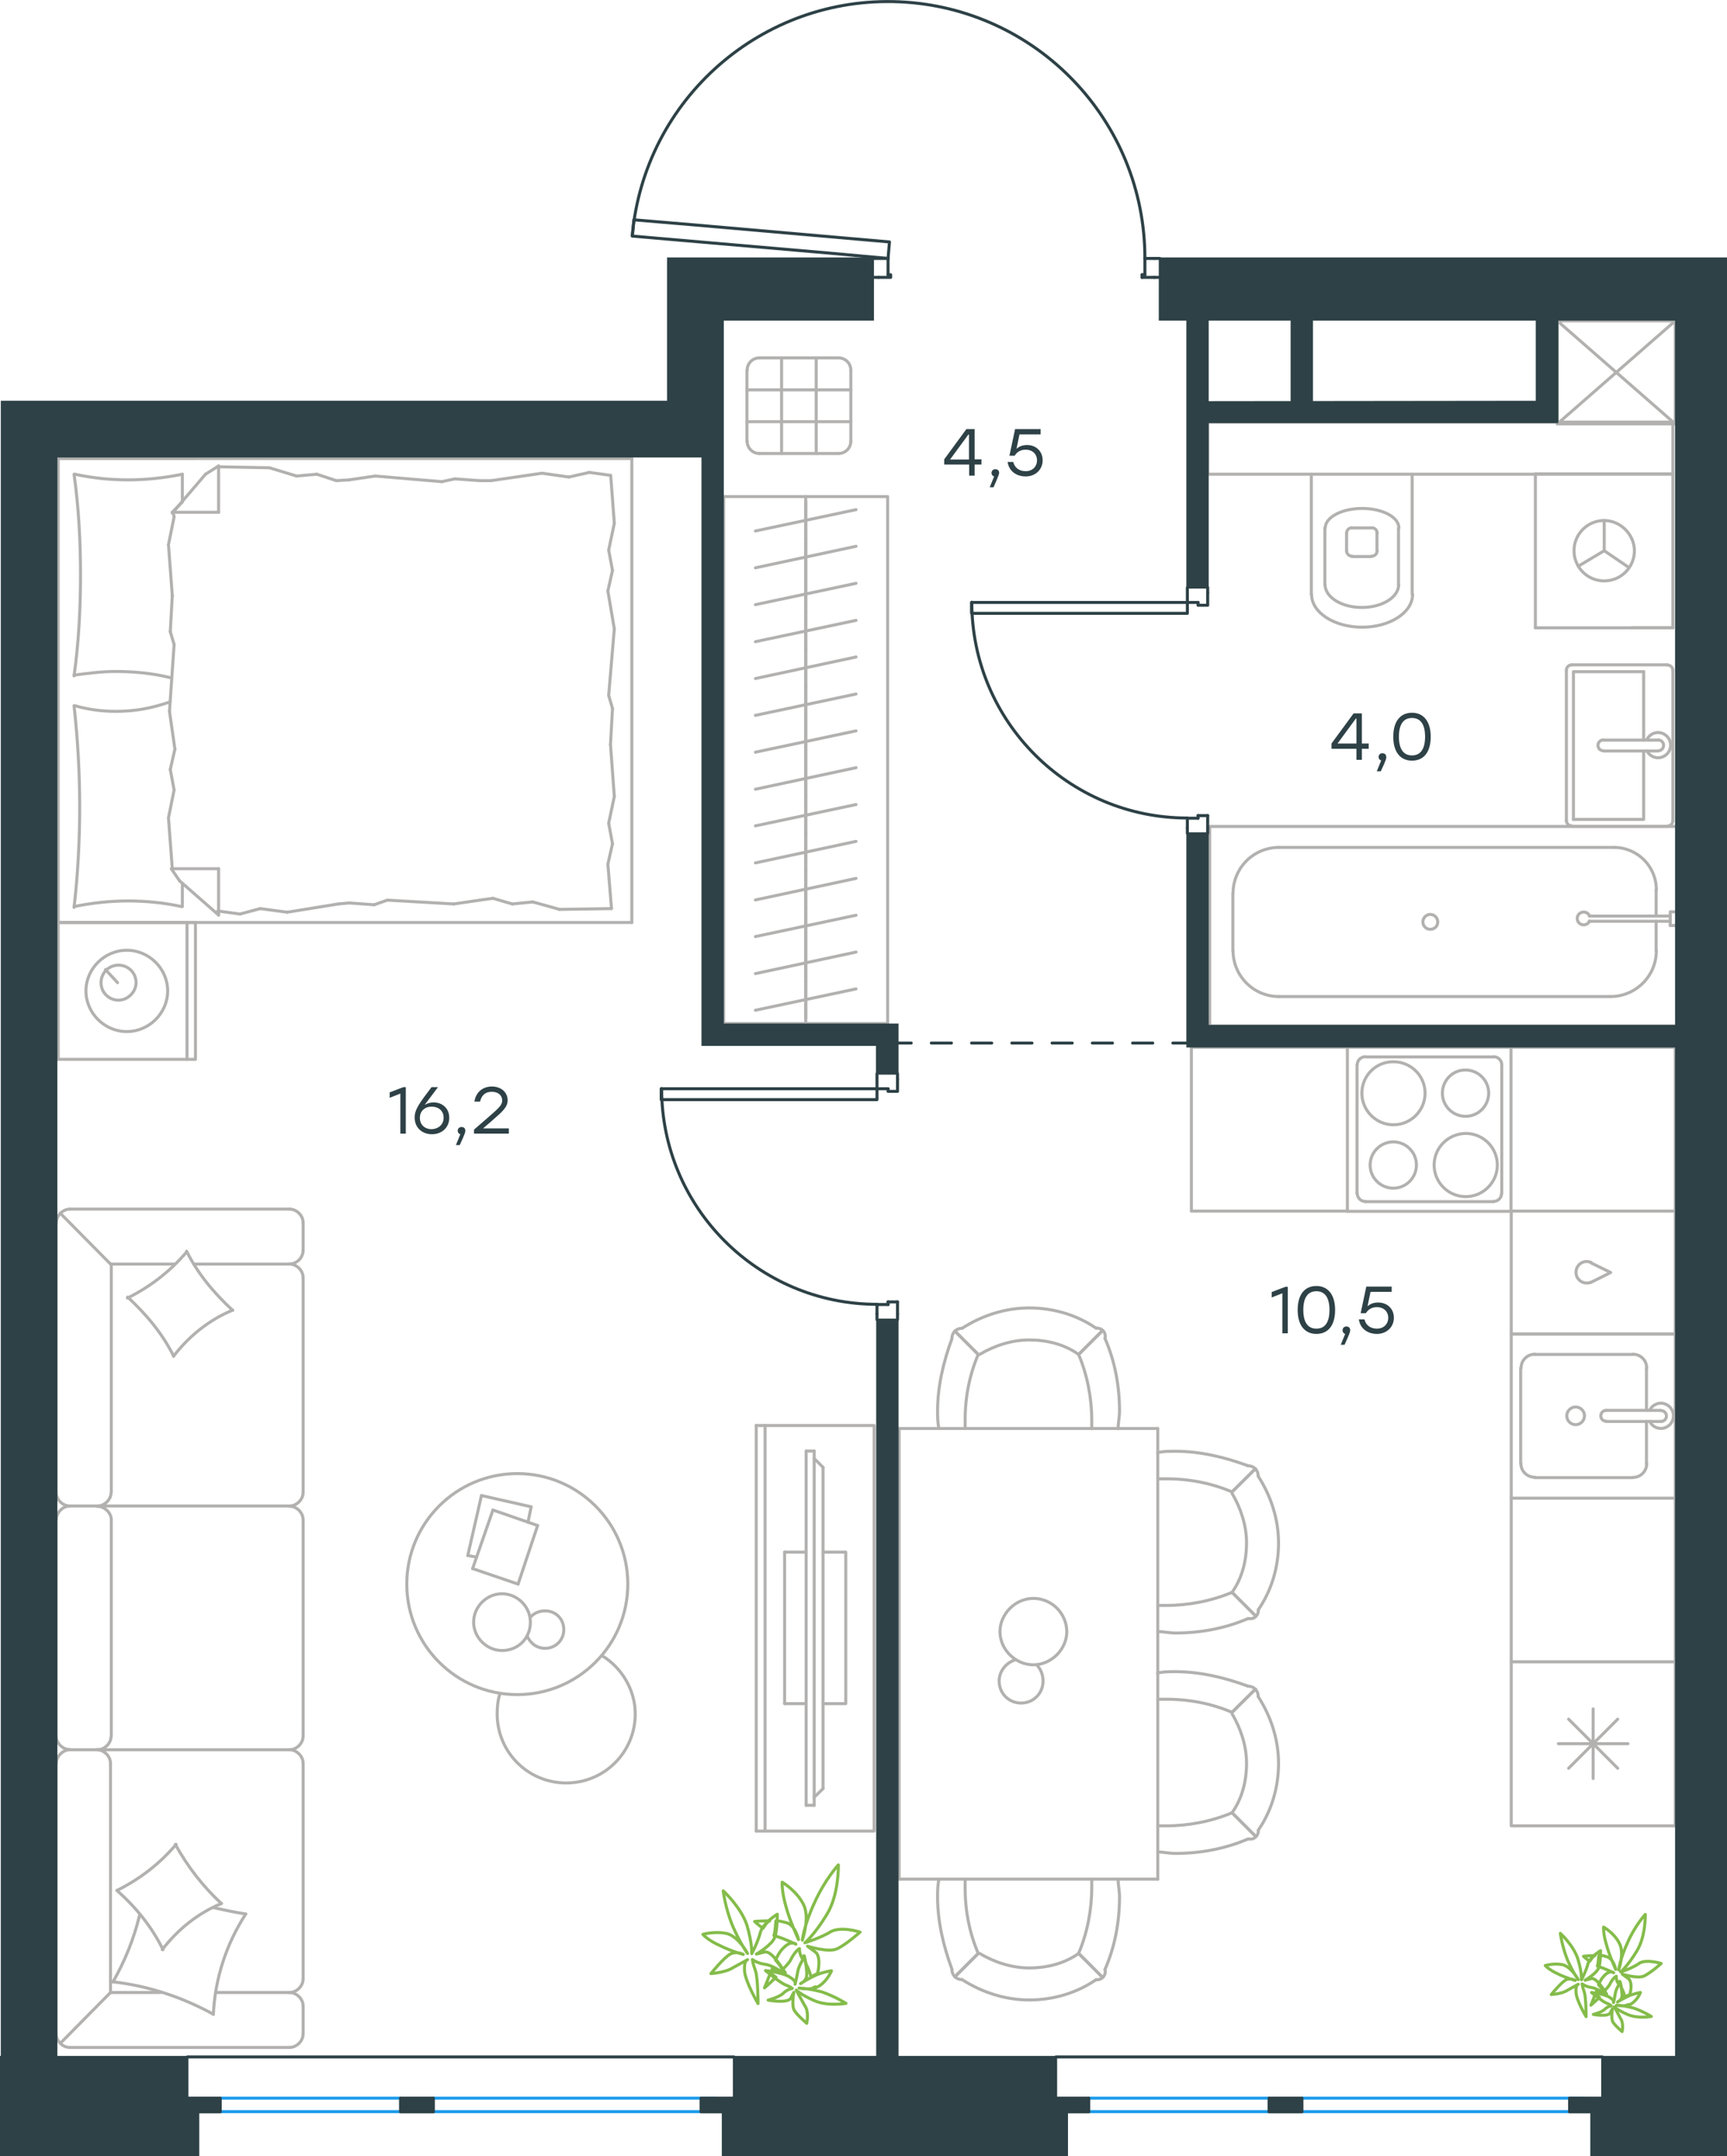<?xml version="1.0" encoding="utf-8"?>
<!-- Generator: Adobe Illustrator 26.5.0, SVG Export Plug-In . SVG Version: 6.00 Build 0)  -->
<svg version="1.1" id="Слой_1" xmlns="http://www.w3.org/2000/svg" xmlns:xlink="http://www.w3.org/1999/xlink" x="0px" y="0px"
	 viewBox="0 0 858 1071.2" style="enable-background:new 0 0 858 1071.2;" xml:space="preserve">
<style type="text/css">
	.st0{fill:none;stroke:#B2B1B0;stroke-width:1.5;stroke-linecap:round;stroke-linejoin:round;stroke-miterlimit:22.926;}
	.st1{fill:none;stroke:#2D4146;stroke-width:1.5;stroke-linecap:round;stroke-linejoin:round;stroke-miterlimit:22.926;}
	.st2{fill:none;stroke:#1D9CEB;stroke-width:1.5;stroke-linecap:round;stroke-linejoin:round;stroke-miterlimit:22.926;}
	.st3{fill:#2D4146;stroke:#2D4146;stroke-miterlimit:10;}
	.st4{enable-background:new    ;}
	.st5{fill:#2D4146;}
	
		.st6{fill:none;stroke:#2D4146;stroke-width:1.5;stroke-linecap:round;stroke-linejoin:round;stroke-miterlimit:22.926;stroke-dasharray:10;}
	.st7{fill:none;stroke:#84BC4A;stroke-width:1.5;stroke-linecap:round;stroke-linejoin:round;stroke-miterlimit:22.926;}
</style>
<g>
	<line class="st0" x1="400.3" y1="249.3" x2="400.3" y2="267.7"/>
	<line class="st0" x1="375.3" y1="263.8" x2="425.3" y2="253.2"/>
	<line class="st0" x1="400.3" y1="267.7" x2="400.3" y2="285.9"/>
	<line class="st0" x1="375.3" y1="282.1" x2="425.3" y2="271.4"/>
	<line class="st0" x1="400.3" y1="285.9" x2="400.3" y2="304.3"/>
	<line class="st0" x1="375.3" y1="300.4" x2="425.3" y2="289.8"/>
	<line class="st0" x1="400.3" y1="304.3" x2="400.3" y2="322.6"/>
	<line class="st0" x1="375.3" y1="318.8" x2="425.3" y2="308.2"/>
	<line class="st0" x1="400.3" y1="322.6" x2="400.3" y2="340.9"/>
	<line class="st0" x1="375.3" y1="337.1" x2="425.3" y2="326.4"/>
	<line class="st0" x1="400.3" y1="340.9" x2="400.3" y2="359.2"/>
	<line class="st0" x1="375.3" y1="355.4" x2="425.3" y2="344.8"/>
	<line class="st0" x1="400.3" y1="359.2" x2="400.3" y2="377.6"/>
	<line class="st0" x1="375.3" y1="373.7" x2="425.3" y2="363.1"/>
	<line class="st0" x1="400.3" y1="377.6" x2="400.3" y2="395.9"/>
	<line class="st0" x1="375.3" y1="392.1" x2="425.3" y2="381.4"/>
	<line class="st0" x1="400.3" y1="246.7" x2="400.3" y2="508.5"/>
	<line class="st0" x1="400.3" y1="395.9" x2="400.3" y2="414.2"/>
	<line class="st0" x1="375.3" y1="410.3" x2="425.3" y2="399.7"/>
	<line class="st0" x1="400.3" y1="414.2" x2="400.3" y2="432.5"/>
	<line class="st0" x1="375.3" y1="428.7" x2="425.3" y2="418"/>
	<line class="st0" x1="400.3" y1="432.5" x2="400.3" y2="450.8"/>
	<line class="st0" x1="375.3" y1="447.1" x2="425.3" y2="436.4"/>
	<line class="st0" x1="400.3" y1="450.8" x2="400.3" y2="469.2"/>
	<line class="st0" x1="375.3" y1="465.3" x2="425.3" y2="454.7"/>
	<line class="st0" x1="400.3" y1="469.2" x2="400.3" y2="487.4"/>
	<line class="st0" x1="375.3" y1="483.7" x2="425.3" y2="473"/>
	<line class="st0" x1="400.3" y1="487.4" x2="400.3" y2="505.8"/>
	<line class="st0" x1="375.3" y1="501.9" x2="425.3" y2="491.3"/>
	<rect x="359.5" y="246.7" class="st0" width="81.5" height="261.8"/>
</g>
<line class="st0" x1="822.8" y1="442.1" x2="822.8" y2="455.1"/>
<path class="st0" d="M789.7,455c-0.6-1.4-2.1-2.1-3.6-1.8c-1.5,0.3-2.5,1.6-2.5,3.1s1,2.8,2.5,3.1c1.5,0.3,3-0.4,3.6-1.8"/>
<line class="st0" x1="829.8" y1="455.1" x2="789.6" y2="455.1"/>
<line class="st0" x1="829.8" y1="457.7" x2="789.6" y2="457.7"/>
<line class="st0" x1="829.8" y1="459.8" x2="832.7" y2="459.8"/>
<polyline class="st0" points="829.8,459.8 829.8,453 832.7,453 "/>
<path class="st0" d="M714.3,458c0-2-1.7-3.7-3.7-3.7s-3.7,1.7-3.7,3.7s1.6,3.7,3.7,3.7S714.3,460.1,714.3,458"/>
<path class="st0" d="M822.9,442.1c0-11.7-9.4-21.1-21.1-21.1"/>
<path class="st0" d="M800.1,495.1c12.6,0,22.8-10.2,22.8-22.8"/>
<path class="st0" d="M635.4,421c-12.6,0-22.8,10.2-22.8,22.8"/>
<path class="st0" d="M612.6,472.3c0,12.6,10.2,22.8,22.8,22.8"/>
<line class="st0" x1="822.8" y1="472.4" x2="822.8" y2="457.7"/>
<line class="st0" x1="801.7" y1="421" x2="635.3" y2="421"/>
<line class="st0" x1="612.5" y1="443.8" x2="612.5" y2="472.4"/>
<line class="st0" x1="635.3" y1="495.1" x2="800" y2="495.1"/>
<polyline class="st0" points="832.7,410.6 601,410.6 601,509.7 832.7,509.7 "/>
<path class="st0" d="M371.2,219.2c0,3.4,2.7,6.1,6.1,6.1"/>
<path class="st0" d="M416.6,225.3c3.4,0,6.1-2.7,6.1-6.1"/>
<path class="st0" d="M422.7,183.9c0-3.4-2.7-6.1-6.1-6.1"/>
<path class="st0" d="M377.3,177.8c-3.4,0-6.1,2.7-6.1,6.1"/>
<line class="st0" x1="405.5" y1="177.8" x2="405.5" y2="225.3"/>
<line class="st0" x1="388.3" y1="177.8" x2="388.3" y2="225.3"/>
<line class="st0" x1="371.1" y1="193.7" x2="422.7" y2="193.7"/>
<line class="st0" x1="371.1" y1="209.5" x2="422.7" y2="209.5"/>
<line class="st0" x1="422.7" y1="184" x2="422.7" y2="219.3"/>
<line class="st0" x1="416.5" y1="225.3" x2="377.3" y2="225.3"/>
<line class="st0" x1="371.1" y1="219.3" x2="371.1" y2="184"/>
<line class="st0" x1="377.3" y1="177.8" x2="416.5" y2="177.8"/>
<g>
	<path class="st0" d="M669,273.6c0,1.5,1.2,2.7,2.7,2.7"/>
	<path class="st0" d="M681.5,276.3c1.5,0,2.7-1.2,2.7-2.7"/>
	<path class="st0" d="M671.7,262.2c-1.5,0-2.7,1.2-2.7,2.7"/>
	<path class="st0" d="M684.2,264.9c0-1.5-1.2-2.7-2.7-2.7"/>
	<line class="st0" x1="669" y1="265" x2="669" y2="273.7"/>
	<line class="st0" x1="671.6" y1="276.5" x2="681.4" y2="276.5"/>
	<line class="st0" x1="684.1" y1="273.7" x2="684.1" y2="265"/>
	<line class="st0" x1="681.4" y1="262.3" x2="671.6" y2="262.3"/>
	<path class="st0" d="M695,262.3c0-5.4-8.2-9.7-18.3-9.7s-18.3,4.4-18.3,9.7"/>
	<line class="st0" x1="658.2" y1="290.5" x2="658.2" y2="262.3"/>
	<path class="st0" d="M658.3,290.4c0,6.3,8.2,11.4,18.3,11.4s18.3-5.1,18.3-11.4"/>
	<line class="st0" x1="694.8" y1="290.5" x2="694.8" y2="262.3"/>
	<path class="st0" d="M651.6,295.3c0,9,11.2,16.3,25.1,16.3c13.9,0,25.1-7.3,25.1-16.3"/>
	<line class="st0" x1="651.5" y1="295.3" x2="651.5" y2="235.6"/>
	<line class="st0" x1="701.6" y1="295.3" x2="701.6" y2="235.6"/>
	<rect x="600" y="209.7" class="st0" width="231.1" height="25.9"/>
</g>
<g>
	<line class="st0" x1="816.6" y1="367.7" x2="816.6" y2="333.7"/>
	<polyline class="st0" points="816.6,373.1 816.6,407.1 781.7,407.1 	"/>
	<polyline class="st0" points="781.7,407.1 781.7,333.7 816.6,333.7 	"/>
	<path class="st0" d="M780.9,330.3c-1.5,0-2.7,1.2-2.7,2.7"/>
	<path class="st0" d="M778.2,407.6c0,1.5,1.2,2.7,2.7,2.7"/>
	<path class="st0" d="M831.1,333.1c0-1.5-1.2-2.7-2.7-2.7"/>
	<path class="st0" d="M828.4,410.4c1.5,0,2.7-1.2,2.7-2.7"/>
	<path class="st0" d="M796.6,367.6c-1.5,0-2.7,1.2-2.7,2.7s1.2,2.7,2.7,2.7"/>
	<line class="st0" x1="823.8" y1="367.7" x2="796.6" y2="367.7"/>
	<path class="st0" d="M823.8,373c1.5,0,2.7-1.2,2.7-2.7s-1.2-2.7-2.7-2.7"/>
	<line class="st0" x1="823.8" y1="373.1" x2="796.6" y2="373.1"/>
	<path class="st0" d="M818.2,373c1.3,2.6,4.2,4,7,3.3s4.8-3.2,4.8-6.1s-2-5.4-4.8-6.1s-5.7,0.7-7,3.3"/>
	<line class="st0" x1="828.4" y1="330.3" x2="780.9" y2="330.3"/>
	<line class="st0" x1="778.2" y1="333.1" x2="778.2" y2="407.7"/>
	<line class="st0" x1="780.9" y1="410.5" x2="828.4" y2="410.5"/>
	<line class="st0" x1="831.1" y1="407.7" x2="831.1" y2="333.1"/>
</g>
<g>
	<line class="st0" x1="818" y1="679.7" x2="818" y2="700.7"/>
	<path class="st0" d="M782.8,699c-2.4,0-4.4,2-4.4,4.4s2,4.4,4.4,4.4s4.4-2,4.4-4.4S785.2,699,782.8,699"/>
	<path class="st0" d="M798,700.7c-1.5,0-2.7,1.2-2.7,2.7s1.2,2.7,2.7,2.7"/>
	<line class="st0" x1="825.1" y1="700.7" x2="797.9" y2="700.7"/>
	<path class="st0" d="M825.2,706.2c1.5,0,2.7-1.2,2.7-2.7s-1.2-2.7-2.7-2.7"/>
	<line class="st0" x1="825.1" y1="706.2" x2="797.9" y2="706.2"/>
	<path class="st0" d="M819.6,706.2c1.3,2.6,4.2,4,7,3.3s4.8-3.2,4.8-6.1c0-2.9-2-5.4-4.8-6.1c-2.8-0.7-5.7,0.7-7,3.3"/>
	<path class="st0" d="M818.1,679.6c0-3.8-3.1-6.8-6.8-6.8"/>
	<path class="st0" d="M811.3,734c3.8,0,6.8-3.1,6.8-6.8"/>
	<path class="st0" d="M762.5,672.8c-3.8,0-6.8,3.1-6.8,6.8"/>
	<path class="st0" d="M755.6,727.1c0,3.8,3.1,6.8,6.8,6.8"/>
	<line class="st0" x1="811.2" y1="672.9" x2="762.4" y2="672.9"/>
	<line class="st0" x1="755.5" y1="679.7" x2="755.5" y2="727.2"/>
	<line class="st0" x1="762.4" y1="734.1" x2="811.2" y2="734.1"/>
	<line class="st0" x1="818" y1="727.2" x2="818" y2="706.2"/>
	<rect x="750.8" y="662.8" class="st0" width="81.5" height="81.5"/>
	<line class="st0" x1="803.7" y1="854.1" x2="779.3" y2="878.5"/>
	<line class="st0" x1="803.7" y1="878.5" x2="779.3" y2="854.1"/>
	<line class="st0" x1="791.5" y1="849" x2="791.5" y2="883.6"/>
	<line class="st0" x1="808.8" y1="866.3" x2="774.2" y2="866.3"/>
	<rect x="750.8" y="825.6" class="st0" width="81.5" height="81.5"/>
	<path class="st0" d="M790.5,627.2c-2.3-1-4.9-0.4-6.4,1.6c-1.5,1.9-1.5,4.7,0,6.6c1.5,1.9,4.2,2.6,6.4,1.6"/>
	<polyline class="st0" points="790.4,627.4 800.2,632.2 790.4,637.1 	"/>
	<rect x="750.8" y="601.7" class="st0" width="81.5" height="61"/>
	<path class="st0" d="M712.5,578.8c0,8.6,7,15.7,15.7,15.7c8.6,0,15.7-7,15.7-15.7c0-8.6-7-15.7-15.7-15.7
		C719.5,563.2,712.5,570.2,712.5,578.8"/>
	<path class="st0" d="M680.7,578.8c0,6.4,5.2,11.5,11.5,11.5c6.4,0,11.5-5.2,11.5-11.5c0-6.4-5.2-11.5-11.5-11.5
		S680.7,572.5,680.7,578.8"/>
	<path class="st0" d="M676.6,543.1c0,8.6,7,15.7,15.7,15.7c8.6,0,15.7-7,15.7-15.7c0-8.6-7-15.6-15.7-15.6
		C683.6,527.4,676.6,534.4,676.6,543.1"/>
	<path class="st0" d="M716.6,543.1c0,6.4,5.2,11.5,11.5,11.5c6.4,0,11.5-5.2,11.5-11.5c0-6.4-5.2-11.5-11.5-11.5
		C721.8,531.5,716.6,536.7,716.6,543.1"/>
	<path class="st0" d="M674.3,592.9c0,2.2,1.8,4,4,4"/>
	<path class="st0" d="M742,596.9c2.2,0,4-1.8,4-4"/>
	<path class="st0" d="M678.3,525c-2.2,0-4,1.8-4,4"/>
	<path class="st0" d="M746.1,529c0-2.2-1.8-4-4-4"/>
	<line class="st0" x1="678.3" y1="597" x2="742" y2="597"/>
	<line class="st0" x1="674.2" y1="529.1" x2="674.2" y2="592.9"/>
	<line class="st0" x1="742" y1="525.1" x2="678.3" y2="525.1"/>
	<line class="st0" x1="746.1" y1="592.9" x2="746.1" y2="529.1"/>
	<rect x="669.4" y="520.3" class="st0" width="81.3" height="81.5"/>
	<polyline class="st0" points="591.9,518.2 591.9,601.7 669.4,601.7 	"/>
	<line class="st0" x1="750.8" y1="744.2" x2="750.8" y2="825.6"/>
	<line class="st0" x1="591.9" y1="520.3" x2="669.4" y2="520.3"/>
	<polyline class="st0" points="750.8,520.3 832.3,520.3 832.3,601.7 	"/>
	<line class="st0" x1="832.3" y1="743.5" x2="832.3" y2="825.6"/>
</g>
<g>
	<line class="st0" x1="773.7" y1="159.4" x2="773.7" y2="210.6"/>
	<g>
		<polyline class="st0" points="832.3,210.6 773.7,159.4 832.3,159.4 832.3,210.6 773.7,210.6 832.3,159.4 		"/>
	</g>
</g>
<g>
	<line class="st0" x1="831.1" y1="235.4" x2="762.8" y2="235.4"/>
	<g>
		<line class="st0" x1="762.8" y1="311.9" x2="762.8" y2="235.4"/>
		<line class="st0" x1="810.6" y1="311.9" x2="831.1" y2="311.9"/>
		<line class="st0" x1="762.8" y1="311.9" x2="831.1" y2="311.9"/>
		<line class="st0" x1="797" y1="273.6" x2="809.2" y2="281.9"/>
		<line class="st0" x1="797" y1="273.6" x2="797" y2="258.6"/>
		<line class="st0" x1="797" y1="273.6" x2="784.1" y2="281.3"/>
		<path class="st0" d="M797,258.6c-8.3,0-15,6.7-15,15s6.7,15,15,15s15-6.7,15-15C812,265.7,805.2,258.6,797,258.6z"/>
		<line class="st0" x1="831.1" y1="311.9" x2="831.1" y2="235.3"/>
	</g>
</g>
<g>
	<line class="st0" x1="446.7" y1="933.6" x2="446.7" y2="709.7"/>
	<line class="st0" x1="446.7" y1="709.7" x2="575.2" y2="709.7"/>
	<line class="st0" x1="575.2" y1="709.7" x2="575.2" y2="933.6"/>
	<line class="st0" x1="575.2" y1="933.6" x2="446.7" y2="933.6"/>
	<path class="st0" d="M513.4,794.1c-8.9,0-16.6,7.7-16.6,16.5c0,8.9,7.7,16.5,16.6,16.5c8.9,0,16.6-7.7,16.6-16.5
		C529.9,801.3,522.3,794.1,513.4,794.1z"/>
	<path class="st0" d="M515,827.1c2,2,3.2,4.8,3.2,8.1c0,6.1-4.8,10.9-10.9,10.9s-10.9-4.8-10.9-10.9c0-4.8,3.2-8.9,7.7-10.5"/>
	<path class="st0" d="M612.1,791.1c5.1-7.2,7.2-15.9,7.2-24.6c0-8.7-2.9-17.3-7.2-24.6"/>
	<path class="st0" d="M575.2,810.6c2.9,0,5.8,0.7,8.7,0.7c12.3,0,24.6-2.2,36.2-7.2"/>
	<path class="st0" d="M620,728.2c-11.6-4.3-23.9-7.2-36.2-7.2c-2.9,0-5.8,0-8.7,0.7"/>
	<path class="st0" d="M575.2,797.6c1.4,0,2.9,0,4.3,0c10.9,0,22.4-2.2,32.6-6.5"/>
	<path class="st0" d="M612.1,741.2c-10.1-4.3-21-6.5-32.6-6.5c-1.4,0-2.9,0-4.3,0"/>
	<path class="st0" d="M625.1,799.8c6.5-9.4,10.1-21,10.1-33.2c0-11.6-3.6-23.1-10.1-33.2"/>
	<line class="st0" x1="612.1" y1="791.1" x2="623.7" y2="802.7"/>
	<line class="st0" x1="612.1" y1="741.2" x2="623.7" y2="729.7"/>
	<line class="st0" x1="612.1" y1="791.1" x2="623.7" y2="802.7"/>
	<line class="st0" x1="612.1" y1="741.2" x2="623.7" y2="729.7"/>
	<path class="st0" d="M625.1,733.3c0-2.9-2.2-5.1-5.1-5.1"/>
	<path class="st0" d="M620.1,804.1c2.9,0.6,5.1-1.4,5.1-4.3"/>
	<path class="st0" d="M612.1,900.6c5.1-7.2,7.2-15.9,7.2-24.6c0-8.7-2.9-17.3-7.2-24.6"/>
	<path class="st0" d="M575.2,920.1c2.9,0,5.8,0.7,8.7,0.7c12.3,0,24.6-2.2,36.2-7.2"/>
	<path class="st0" d="M620,837.7c-11.6-4.3-23.9-7.2-36.2-7.2c-2.9,0-5.8,0-8.7,0.7"/>
	<path class="st0" d="M575.2,907.1c1.4,0,2.9,0,4.3,0c10.9,0,22.4-2.2,32.6-6.5"/>
	<path class="st0" d="M612.1,850.7c-10.1-4.3-21-6.5-32.6-6.5c-1.4,0-2.9,0-4.3,0"/>
	<path class="st0" d="M625.1,909.3c6.5-9.4,10.1-21,10.1-33.2c0-11.6-3.6-23.1-10.1-33.2"/>
	<line class="st0" x1="612.1" y1="900.6" x2="623.7" y2="912.2"/>
	<line class="st0" x1="612.1" y1="850.7" x2="623.7" y2="839.2"/>
	<line class="st0" x1="612.1" y1="900.6" x2="623.7" y2="912.2"/>
	<line class="st0" x1="612.1" y1="850.7" x2="623.7" y2="839.2"/>
	<path class="st0" d="M625.1,842.8c0-2.9-2.2-5.1-5.1-5.1"/>
	<path class="st0" d="M620.1,913.6c2.9,0.6,5.1-1.4,5.1-4.3"/>
	<path class="st0" d="M535.9,672.9c-7.2-5.1-15.9-7.2-24.6-7.2c-8.7,0-17.4,2.9-24.6,7.2"/>
	<path class="st0" d="M555.5,709.8c0-2.9,0.7-5.8,0.7-8.7c0-12.3-2.2-24.6-7.2-36.1"/>
	<path class="st0" d="M473,664.9c-4.3,11.6-7.2,23.9-7.2,36.1c0,2.9,0,5.8,0.7,8.7"/>
	<path class="st0" d="M542.4,709.8c0-1.4,0-2.9,0-4.3c0-10.8-2.2-22.4-6.5-32.5"/>
	<path class="st0" d="M486,672.9c-4.3,10.1-6.5,21-6.5,32.5c0,1.4,0,2.9,0,4.3"/>
	<path class="st0" d="M544.6,659.9c-9.4-6.5-21-10.1-33.3-10.1c-11.6,0-23.2,3.6-33.3,10.1"/>
	<line class="st0" x1="535.9" y1="672.9" x2="547.5" y2="661.3"/>
	<line class="st0" x1="486" y1="672.9" x2="474.4" y2="661.3"/>
	<line class="st0" x1="535.9" y1="672.9" x2="547.5" y2="661.3"/>
	<line class="st0" x1="486" y1="672.9" x2="474.4" y2="661.3"/>
	<path class="st0" d="M478,659.9c-2.9,0-5.1,2.2-5.1,5.1"/>
	<path class="st0" d="M549,664.9c0.6-2.9-1.4-5.1-4.3-5.1"/>
	<path class="st0" d="M535.9,970.5c-7.2,5.1-15.9,7.2-24.6,7.2c-8.7,0-17.4-2.9-24.6-7.2"/>
	<path class="st0" d="M555.5,933.6c0,2.9,0.7,5.8,0.7,8.7c0,12.3-2.2,24.6-7.2,36.1"/>
	<path class="st0" d="M473,978.5c-4.3-11.6-7.2-23.9-7.2-36.1c0-2.9,0-5.8,0.7-8.7"/>
	<path class="st0" d="M542.4,933.6c0,1.4,0,2.9,0,4.3c0,10.8-2.2,22.4-6.5,32.5"/>
	<path class="st0" d="M486,970.5c-4.3-10.1-6.5-21-6.5-32.5c0-1.4,0-2.9,0-4.3"/>
	<path class="st0" d="M544.6,983.5c-9.4,6.5-21,10.1-33.3,10.1c-11.6,0-23.2-3.6-33.3-10.1"/>
	<line class="st0" x1="535.9" y1="970.5" x2="547.5" y2="982.1"/>
	<line class="st0" x1="486" y1="970.5" x2="474.4" y2="982.1"/>
	<line class="st0" x1="535.9" y1="970.5" x2="547.5" y2="982.1"/>
	<line class="st0" x1="486" y1="970.5" x2="474.4" y2="982.1"/>
	<path class="st0" d="M478,983.5c-2.9,0-5.1-2.2-5.1-5.1"/>
	<path class="st0" d="M549,978.5c0.6,2.9-1.4,5.1-4.3,5.1"/>
</g>
<g>
	<line class="st0" x1="239.2" y1="743" x2="263.9" y2="748.6"/>
	<line class="st0" x1="263.9" y1="748.6" x2="262.3" y2="756.3"/>
	<line class="st0" x1="236.8" y1="773.6" x2="232.4" y2="772.8"/>
	<line class="st0" x1="232.4" y1="772.8" x2="239.2" y2="743"/>
	<line class="st0" x1="244.9" y1="750.2" x2="267.1" y2="757.9"/>
	<line class="st0" x1="267.1" y1="757.9" x2="257.4" y2="787"/>
	<line class="st0" x1="257.4" y1="787" x2="234.8" y2="779.3"/>
	<line class="st0" x1="234.8" y1="779.3" x2="244.9" y2="750.2"/>
	<ellipse class="st0" cx="257" cy="787" rx="54.9" ry="54.9"/>
	<path class="st0" d="M263.5,805.9c0-7.7-6.5-14.1-14.1-14.1c-7.7,0-14.1,6.5-14.1,14.1s6.5,14.1,14.1,14.1
		C257.4,820,263.5,814,263.5,805.9z"/>
	<path class="st0" d="M263.5,803.5c1.6-2,4.4-3.2,7.3-3.2c5.3,0,9.3,4,9.3,9.3c0,5.2-4,9.3-9.3,9.3c-4,0-7.3-2.4-8.9-6.1"/>
	<path class="st0" d="M299,822.5c10.1,6.1,16.6,17.3,16.6,29c0,19-15.3,34.3-34.3,34.3S247,870.5,247,851.5c0-3.4,0.3-6.7,1.4-10.1"
		/>
</g>
<g>
	<g>
		<line class="st0" x1="380.1" y1="708.2" x2="380.1" y2="909.7"/>
		<polyline class="st0" points="375.7,909.7 434.3,909.7 434.3,708.2 375.7,708.2 		"/>
		<line class="st0" x1="375.7" y1="708.2" x2="375.7" y2="909.7"/>
	</g>
	<g>
		<polyline class="st0" points="408.9,846.4 420.2,846.4 420.2,771.1 408.9,771.1 		"/>
		<line class="st0" x1="400.5" y1="771.1" x2="389.8" y2="771.1"/>
		<line class="st0" x1="389.8" y1="771.1" x2="389.8" y2="846.4"/>
		<line class="st0" x1="389.8" y1="846.4" x2="400.5" y2="846.4"/>
		<line class="st0" x1="400.5" y1="720.9" x2="404.5" y2="720.9"/>
		<line class="st0" x1="408.9" y1="888.6" x2="404.5" y2="892.9"/>
		<line class="st0" x1="404.5" y1="724.6" x2="408.9" y2="729"/>
		<line class="st0" x1="404.5" y1="896.9" x2="404.5" y2="720.9"/>
		<line class="st0" x1="400.5" y1="720.9" x2="400.5" y2="896.9"/>
		<line class="st0" x1="400.5" y1="896.9" x2="404.5" y2="896.9"/>
		<line class="st0" x1="408.9" y1="729" x2="408.9" y2="888.6"/>
	</g>
</g>
<g>
	<line class="st0" x1="34.8" y1="1017.2" x2="143.8" y2="1017.2"/>
	<line class="st0" x1="150.6" y1="862.4" x2="150.6" y2="755.1"/>
	<line class="st0" x1="150.6" y1="741.4" x2="150.6" y2="634.8"/>
	<line class="st0" x1="27.9" y1="607.5" x2="27.9" y2="741.4"/>
	<line class="st0" x1="150.6" y1="1010.4" x2="150.6" y2="996.7"/>
	<line class="st0" x1="143.8" y1="989.9" x2="107.1" y2="989.9"/>
	<line class="st0" x1="54.9" y1="989.9" x2="54.9" y2="876.1"/>
	<line class="st0" x1="54.9" y1="628" x2="86.7" y2="628"/>
	<line class="st0" x1="150.6" y1="621.2" x2="150.6" y2="607.5"/>
	<line class="st0" x1="143.8" y1="600.7" x2="34.8" y2="600.7"/>
	<line class="st0" x1="30.2" y1="1014.9" x2="54.9" y2="989.9"/>
	<line class="st0" x1="54.9" y1="628" x2="29.9" y2="602.7"/>
	<line class="st0" x1="48.4" y1="869.3" x2="34.8" y2="869.3"/>
	<line class="st0" x1="143.8" y1="748.2" x2="48.4" y2="748.2"/>
	<line class="st0" x1="143.8" y1="869.3" x2="48.4" y2="869.3"/>
	<line class="st0" x1="48.4" y1="748.2" x2="34.8" y2="748.2"/>
	<line class="st0" x1="150.6" y1="983.1" x2="150.6" y2="876.1"/>
	<line class="st0" x1="27.9" y1="876.1" x2="27.9" y2="1010.4"/>
	<line class="st0" x1="55.3" y1="862.4" x2="55.3" y2="755.1"/>
	<line class="st0" x1="27.9" y1="755.1" x2="27.9" y2="862.4"/>
	<line class="st0" x1="55.3" y1="741.4" x2="55.3" y2="628"/>
	<line class="st0" x1="96.3" y1="628" x2="143.8" y2="628"/>
	<line class="st0" x1="79.9" y1="989.9" x2="54.9" y2="989.9"/>
	<path class="st0" d="M27.9,1010.4c0,3.6,3.2,6.8,6.8,6.8"/>
	<path class="st0" d="M34.8,600.7c-3.6,0-6.8,3.2-6.8,6.8"/>
	<path class="st0" d="M150.6,634.8c0-3.6-3.2-6.8-6.8-6.8"/>
	<path class="st0" d="M143.8,1017.2c3.6,0,6.8-3.2,6.8-6.8"/>
	<path class="st0" d="M150.6,996.7c0-3.6-3.2-6.8-6.8-6.8"/>
	<path class="st0" d="M143.8,989.9c3.6,0,6.8-3.2,6.8-6.8"/>
	<path class="st0" d="M150.6,755.1c0-3.6-3.2-6.8-6.8-6.8"/>
	<path class="st0" d="M143.8,869.3c3.6,0,6.8-3.2,6.8-6.8"/>
	<path class="st0" d="M150.6,876.1c0-3.6-3.2-6.8-6.8-6.8"/>
	<path class="st0" d="M143.8,628c3.6,0,6.8-3.2,6.8-6.8"/>
	<path class="st0" d="M150.6,607.5c0-3.6-3.2-6.8-6.8-6.8"/>
	<path class="st0" d="M54.9,876.1c0-3.6-3.2-6.8-6.8-6.8"/>
	<path class="st0" d="M34.8,869.3c-3.6,0-6.8,3.2-6.8,6.8"/>
	<path class="st0" d="M48.4,869.3c3.6,0,6.8-3.2,6.8-6.8"/>
	<path class="st0" d="M27.9,862.4c0,3.6,3.2,6.8,6.8,6.8"/>
	<path class="st0" d="M55.3,755.1c0-3.6-3.4-6.8-7.2-6.8"/>
	<path class="st0" d="M34.8,748.2c-3.6,0-6.8,3.2-6.8,6.8"/>
	<path class="st0" d="M48.4,748.2c3.6,0,6.8-3.2,6.8-6.8"/>
	<path class="st0" d="M27.9,741.4c0,3.6,3.2,6.8,6.8,6.8"/>
	<path class="st0" d="M92.7,621.6c5.6,11.3,13.7,20.9,22.9,29.4"/>
	<path class="st0" d="M115.6,650.9c-11.7,4.8-21.7,12.9-29.4,22.9"/>
	<path class="st0" d="M86.3,673.8c-5.6-11.3-13.7-20.9-22.9-29.4"/>
	<path class="st0" d="M63.3,644.9c11.3-5.6,21.3-13.3,29.4-22.9"/>
	<path class="st0" d="M87.1,916.3c6,10.9,13.7,20.9,22.9,29.4"/>
	<path class="st0" d="M110,945.7c-11.7,4.8-21.7,12.9-29.4,22.9"/>
	<path class="st0" d="M81,968.6c-5.6-11.3-13.3-20.9-22.9-29.4"/>
	<path class="st0" d="M58.1,939.2c11.3-5.6,21.3-13.3,29.4-22.9"/>
	<path class="st0" d="M106,947.7c5.2,1.2,10.9,2.4,16.1,3.2"/>
	<path class="st0" d="M122.1,950.9c-9.7,14.9-15.3,32.2-16.1,49.9"/>
	<path class="st0" d="M106,1000.7c-15.3-8.4-32.2-14.1-49.9-16.1"/>
	<path class="st0" d="M56.1,984.7c6-10.5,10.5-21.7,13.3-33.4"/>
	<path class="st0" d="M143.8,748.2c3.6,0,6.8-3.2,6.8-6.8"/>
</g>
<g>
	<line class="st0" x1="97.1" y1="227.8" x2="28.9" y2="227.8"/>
	<line class="st0" x1="28.9" y1="458.3" x2="28.9" y2="227.8"/>
	<line class="st0" x1="90.6" y1="438.8" x2="90.6" y2="450.4"/>
	<line class="st0" x1="85.6" y1="254.5" x2="108.6" y2="254.5"/>
	<line class="st0" x1="90.6" y1="249.4" x2="85.6" y2="254.5"/>
	<line class="st0" x1="313.9" y1="458.3" x2="28.9" y2="458.3"/>
	<line class="st0" x1="108.6" y1="231.5" x2="108.6" y2="254.5"/>
	<line class="st0" x1="28.9" y1="227.8" x2="313.9" y2="227.8"/>
	<line class="st0" x1="108.6" y1="454.6" x2="89.2" y2="437.6"/>
	<line class="st0" x1="89.2" y1="437.6" x2="85.1" y2="431.6"/>
	<line class="st0" x1="90.6" y1="235.6" x2="90.6" y2="249"/>
	<line class="st0" x1="85.6" y1="431.6" x2="108.6" y2="431.6"/>
	<line class="st0" x1="85.6" y1="254.9" x2="102.1" y2="235.6"/>
	<line class="st0" x1="102.1" y1="235.6" x2="108.6" y2="231.5"/>
	<line class="st0" x1="108.6" y1="454.6" x2="108.6" y2="431.6"/>
	<line class="st0" x1="304.3" y1="352" x2="303.3" y2="369.9"/>
	<line class="st0" x1="302" y1="293.6" x2="305.2" y2="312.4"/>
	<line class="st0" x1="302.4" y1="273.3" x2="304.3" y2="283.4"/>
	<line class="st0" x1="304.3" y1="283.4" x2="302" y2="293.6"/>
	<line class="st0" x1="302.4" y1="345.5" x2="304.3" y2="352"/>
	<line class="st0" x1="305.2" y1="312.4" x2="302.4" y2="345.5"/>
	<line class="st0" x1="303.4" y1="236.1" x2="305.2" y2="260"/>
	<line class="st0" x1="305.2" y1="260" x2="302.4" y2="273.3"/>
	<line class="st0" x1="302" y1="429.3" x2="303.8" y2="451.4"/>
	<line class="st0" x1="302.4" y1="409" x2="304.3" y2="419.2"/>
	<line class="st0" x1="304.3" y1="419.2" x2="302" y2="429.3"/>
	<line class="st0" x1="303.3" y1="369.9" x2="305.2" y2="395.7"/>
	<line class="st0" x1="305.2" y1="395.7" x2="302.4" y2="409"/>
	<line class="st0" x1="313.9" y1="458.3" x2="313.9" y2="227.8"/>
	<path class="st0" d="M36.8,350.6c1.8,16.6,2.8,33.1,2.8,50.1c0,16.6-0.9,33.6-2.8,50.1"/>
	<path class="st0" d="M84.5,348.7c-9.2,3.2-17.4,4.7-27,4.7c-6.9,0-13.8-0.9-20.3-2.8"/>
	<path class="st0" d="M36.8,450.4c8.7-1.8,18-2.8,26.7-2.8c9.2,0,18,0.9,26.7,2.8"/>
	<path class="st0" d="M36.8,335.4c6.9-0.9,13.8-1.8,20.3-1.8c9.7,0,18.9,0.9,28.1,3.2"/>
	<line class="st0" x1="167.1" y1="238.8" x2="173.5" y2="238.4"/>
	<line class="st0" x1="147.3" y1="236.5" x2="157.4" y2="235.6"/>
	<line class="st0" x1="157.4" y1="235.6" x2="167.1" y2="238.8"/>
	<line class="st0" x1="108.6" y1="231.9" x2="133.9" y2="232.4"/>
	<line class="st0" x1="133.9" y1="232.4" x2="147.3" y2="236.5"/>
	<line class="st0" x1="226" y1="237.9" x2="238.4" y2="238.8"/>
	<line class="st0" x1="173.5" y1="238.4" x2="186.4" y2="236.5"/>
	<line class="st0" x1="219.5" y1="239.3" x2="226" y2="237.9"/>
	<line class="st0" x1="186.4" y1="236.5" x2="219.5" y2="239.3"/>
	<line class="st0" x1="238.4" y1="238.8" x2="243.9" y2="238.8"/>
	<line class="st0" x1="282.6" y1="237" x2="292.8" y2="234.7"/>
	<line class="st0" x1="292.8" y1="234.7" x2="302.9" y2="236.1"/>
	<line class="st0" x1="243.9" y1="238.8" x2="269.3" y2="235.1"/>
	<line class="st0" x1="269.3" y1="235.1" x2="282.6" y2="237"/>
	<line class="st0" x1="244.9" y1="446.3" x2="238.4" y2="447.2"/>
	<line class="st0" x1="264.7" y1="448.1" x2="254.5" y2="449.1"/>
	<line class="st0" x1="254.5" y1="449.1" x2="244.9" y2="446.3"/>
	<line class="st0" x1="303.8" y1="451.4" x2="278" y2="451.8"/>
	<line class="st0" x1="278" y1="451.8" x2="264.7" y2="448.1"/>
	<line class="st0" x1="185.9" y1="449.5" x2="173.5" y2="448.6"/>
	<line class="st0" x1="238.4" y1="447.2" x2="225.5" y2="449.1"/>
	<line class="st0" x1="192.4" y1="447.2" x2="185.9" y2="449.5"/>
	<line class="st0" x1="225.5" y1="449.1" x2="192.4" y2="447.2"/>
	<line class="st0" x1="173.5" y1="448.6" x2="168" y2="449.1"/>
	<line class="st0" x1="109" y1="452.7" x2="108.1" y2="452.7"/>
	<line class="st0" x1="129.3" y1="451.4" x2="119.2" y2="454.1"/>
	<line class="st0" x1="119.2" y1="454.1" x2="109" y2="452.7"/>
	<line class="st0" x1="168" y1="449.1" x2="142.7" y2="453.2"/>
	<line class="st0" x1="142.7" y1="453.2" x2="129.3" y2="451.4"/>
	<path class="st0" d="M36.8,235.6c2.3,16.6,3.2,33.1,3.2,50.1c0,16.6-0.9,33.6-3.2,50.1"/>
	<path class="st0" d="M90.6,235.6c-8.7,1.8-18,2.8-26.7,2.8c-9.2,0-18-0.9-26.7-2.8"/>
	<line class="st0" x1="84.6" y1="313.8" x2="85.6" y2="295.9"/>
	<line class="st0" x1="86.9" y1="372.2" x2="84.2" y2="353.4"/>
	<line class="st0" x1="86.5" y1="392.5" x2="84.6" y2="382.3"/>
	<line class="st0" x1="84.6" y1="382.3" x2="86.9" y2="372.2"/>
	<line class="st0" x1="86.5" y1="320.2" x2="84.6" y2="313.8"/>
	<line class="st0" x1="84.2" y1="353.4" x2="86.5" y2="320.2"/>
	<line class="st0" x1="85.6" y1="431.6" x2="83.7" y2="406.3"/>
	<line class="st0" x1="83.7" y1="406.3" x2="86.5" y2="392.5"/>
	<line class="st0" x1="86.5" y1="256.8" x2="86" y2="254.5"/>
	<line class="st0" x1="85.6" y1="295.9" x2="83.7" y2="270.6"/>
	<line class="st0" x1="83.7" y1="270.6" x2="86.5" y2="256.8"/>
	<line class="st0" x1="28.9" y1="526.3" x2="28.9" y2="458.3"/>
	<line class="st0" x1="97.1" y1="458.3" x2="97.1" y2="526.3"/>
	<line class="st0" x1="96.6" y1="526.3" x2="28.9" y2="526.3"/>
	<line class="st0" x1="28.9" y1="458.3" x2="96.6" y2="458.3"/>
	<line class="st0" x1="58.4" y1="488.2" x2="52.4" y2="481.7"/>
	<line class="st0" x1="92.9" y1="458.3" x2="92.9" y2="526.3"/>
	<path class="st0" d="M83.3,492.3c0-11-9.2-20.2-20.3-20.2s-20.3,9.2-20.3,20.2s9.2,20.2,20.3,20.2S83.3,503.3,83.3,492.3z"/>
	<path class="st0" d="M67.6,488.2c0-5.1-4.1-8.7-8.7-8.7c-5.1,0-8.7,4.1-8.7,8.7c0,5.1,4.1,8.7,8.7,8.7
		C63.5,496.9,67.6,492.8,67.6,488.2z"/>
</g>
<line class="st1" x1="573.5" y1="128.4" x2="576.2" y2="128.4"/>
<polyline class="st1" points="433.7,128.4 436.5,128.4 441.2,128.4 "/>
<line class="st1" x1="568.8" y1="128.4" x2="573.5" y2="128.4"/>
<path class="st1" d="M568.8,128.3C568.8,60,515,3.9,446.8,0.9S320.1,49.2,314.1,117.2"/>
<line class="st1" x1="573.5" y1="137.8" x2="567.4" y2="137.8"/>
<line class="st1" x1="436.5" y1="137.8" x2="433.7" y2="137.8"/>
<line class="st1" x1="441.2" y1="128.4" x2="441.2" y2="136.5"/>
<polyline class="st1" points="436.5,137.8 442.5,137.8 442.5,136.5 441.2,136.5 "/>
<line class="st1" x1="568.8" y1="136.5" x2="567.4" y2="136.5"/>
<line class="st1" x1="576.2" y1="137.8" x2="573.5" y2="137.8"/>
<line class="st1" x1="568.8" y1="128.4" x2="568.8" y2="136.5"/>
<line class="st1" x1="567.4" y1="136.5" x2="567.4" y2="137.8"/>
<polygon class="st1" points="314.2,117.3 314.9,109.2 344.5,111.7 441.9,120.2 441.2,128.4 411.5,125.7 "/>
<line class="st1" x1="435.7" y1="652.8" x2="435.7" y2="655.6"/>
<polyline class="st1" points="435.7,533.4 435.7,536.1 435.7,540.9 "/>
<line class="st1" x1="435.7" y1="648.1" x2="435.7" y2="652.8"/>
<path class="st1" d="M328.7,540.8c0,59.2,48,107.2,107.1,107.2"/>
<line class="st1" x1="445.9" y1="652.8" x2="445.9" y2="646.8"/>
<line class="st1" x1="445.9" y1="536.1" x2="445.9" y2="533.4"/>
<line class="st1" x1="435.7" y1="540.9" x2="441.2" y2="540.9"/>
<polyline class="st1" points="445.9,536.1 445.9,542.2 441.2,542.2 441.2,540.9 "/>
<line class="st1" x1="441.2" y1="648.1" x2="441.2" y2="646.8"/>
<line class="st1" x1="445.9" y1="655.6" x2="445.9" y2="652.8"/>
<line class="st1" x1="435.7" y1="648.1" x2="441.2" y2="648.1"/>
<line class="st1" x1="441.2" y1="646.8" x2="445.9" y2="646.8"/>
<polygon class="st1" points="405.9,540.9 328.5,540.9 328.5,546.3 358.3,546.3 435.7,546.3 435.7,540.9 "/>
<line class="st1" x1="589.9" y1="411.3" x2="589.9" y2="414"/>
<polyline class="st1" points="589.9,291.9 589.9,294.6 589.9,299.3 "/>
<line class="st1" x1="589.9" y1="406.5" x2="589.9" y2="411.3"/>
<path class="st1" d="M482.8,299.2c0,59.2,48,107.2,107.1,107.2"/>
<line class="st1" x1="600" y1="411.3" x2="600" y2="405.2"/>
<line class="st1" x1="600" y1="294.6" x2="600" y2="291.9"/>
<line class="st1" x1="589.9" y1="299.3" x2="595.2" y2="299.3"/>
<polyline class="st1" points="600,294.6 600,300.7 595.2,300.7 595.2,299.3 "/>
<line class="st1" x1="595.2" y1="406.5" x2="595.2" y2="405.2"/>
<line class="st1" x1="600" y1="414" x2="600" y2="411.3"/>
<line class="st1" x1="589.9" y1="406.5" x2="595.2" y2="406.5"/>
<line class="st1" x1="595.2" y1="405.2" x2="600" y2="405.2"/>
<polygon class="st1" points="560,299.3 482.7,299.3 482.7,304.7 512.4,304.7 589.9,304.7 589.9,299.3 "/>
<line class="st2" x1="109.5" y1="1049.1" x2="199" y2="1049.1"/>
<line class="st2" x1="215.3" y1="1049.1" x2="355.4" y2="1049.1"/>
<line class="st2" x1="109.5" y1="1042.4" x2="199" y2="1042.4"/>
<line class="st2" x1="215.3" y1="1042.4" x2="355.4" y2="1042.4"/>
<rect x="199" y="1042.4" class="st1" width="16.3" height="6.8"/>
<rect x="348.3" y="1042.4" class="st1" width="16.3" height="6.8"/>
<rect x="93.1" y="1042.4" class="st1" width="16.3" height="6.8"/>
<line class="st1" x1="93.1" y1="1021.9" x2="364.6" y2="1021.9"/>
<line class="st2" x1="541" y1="1049.1" x2="630.5" y2="1049.1"/>
<line class="st2" x1="646.8" y1="1049.1" x2="786.9" y2="1049.1"/>
<line class="st2" x1="541" y1="1042.4" x2="630.5" y2="1042.4"/>
<line class="st2" x1="646.8" y1="1042.4" x2="786.9" y2="1042.4"/>
<rect x="630.5" y="1042.4" class="st1" width="16.3" height="6.8"/>
<rect x="779.8" y="1042.4" class="st1" width="16.3" height="6.8"/>
<rect x="524.6" y="1042.4" class="st1" width="16.3" height="6.8"/>
<line class="st1" x1="524.6" y1="1021.9" x2="796.1" y2="1021.9"/>
<polygon class="st3" points="524.7,1021.9 445.9,1021.9 445.9,655.6 435.8,655.6 435.8,1021.9 364.6,1021.9 364.6,1042.4 
	348.3,1042.4 348.3,1049.1 364.6,1049.1 364.6,1049.1 520.6,1049.1 359.1,1049.3 359.1,1052.3 359.1,1070.8 530.1,1070.8 
	530.1,1052.3 530.1,1049.3 530.1,1049.1 524.7,1049.1 524.7,1049.1 541,1049.1 541,1042.4 524.7,1042.4 "/>
<rect x="199" y="1042.4" class="st3" width="16.3" height="6.8"/>
<rect x="93.1" y="1042.4" class="st3" width="16.3" height="6.8"/>
<rect x="630.5" y="1042.4" class="st3" width="16.3" height="6.8"/>
<g class="st4">
	<path class="st5" d="M680,372h-3.4v5.5h-2.7V372h-12.4v-2.6l11-15h4.1v15h3.4V372z M673.9,369.4V357h-0.3l-9.1,12.4L673.9,369.4z"
		/>
	<path class="st5" d="M686,383.2H684l2.2-5.4c-0.8-0.2-1.3-0.9-1.3-1.7c0-1.1,0.8-1.9,1.9-1.9c0.8,0,1.9,0.4,1.9,1.9
		C688.8,376.7,688.7,377.4,686,383.2z"/>
	<path class="st5" d="M710.8,366c0,7.6-3.4,11.9-9.3,11.9c-5.8,0-9.3-4.3-9.3-11.9s3.5-11.9,9.3-11.9
		C707.3,354.1,710.8,358.5,710.8,366z M708,366c0-6.6-2.6-9.3-6.5-9.3s-6.5,2.7-6.5,9.3s2.6,9.3,6.5,9.3S708,372.6,708,366z"/>
</g>
<g class="st4">
	<path class="st5" d="M639.8,639.3v23.1h-2.7v-19.9l-5.3,2.1v-2.7l6.8-2.6H639.8z"/>
	<path class="st5" d="M663.3,650.8c0,7.6-3.4,11.9-9.3,11.9c-5.8,0-9.3-4.3-9.3-11.9c0-7.7,3.5-11.9,9.3-11.9
		C659.8,638.9,663.3,643.3,663.3,650.8z M660.5,650.8c0-6.6-2.6-9.3-6.5-9.3s-6.5,2.7-6.5,9.3c0,6.6,2.6,9.3,6.5,9.3
		S660.5,657.5,660.5,650.8z"/>
	<path class="st5" d="M668,668.1h-1.9l2.2-5.4c-0.8-0.2-1.3-0.9-1.3-1.8c0-1.1,0.8-1.9,1.9-1.9c0.8,0,1.9,0.4,1.9,1.9
		C670.8,661.5,670.7,662.2,668,668.1z"/>
	<path class="st5" d="M692.5,654.7c0,4.7-3.7,8-8.4,8c-4.4,0-8.3-2.4-9-7.2h2.8c0.7,3,3.1,4.6,6.2,4.6c3.3,0,5.6-2.3,5.6-5.4
		c0-3.2-2.4-5.3-5.6-5.3c-2.6,0-4.4,1.2-5.5,3H676l2.8-13.2h12.6v2.6h-10.5l-1.5,7.2c1.3-1.2,3-1.9,5.3-1.9
		C689,647.1,692.5,650,692.5,654.7z"/>
</g>
<g class="st4">
	<path class="st5" d="M487.6,230.8h-3.4v5.5h-2.7v-5.5h-12.4v-2.6l11-15h4.1v15h3.4V230.8z M481.4,228.3v-12.4h-0.3l-9.1,12.4
		L481.4,228.3z"/>
	<path class="st5" d="M493.6,242.1h-1.9l2.2-5.4c-0.8-0.2-1.3-0.9-1.3-1.7c0-1.1,0.8-1.9,1.9-1.9c0.8,0,1.9,0.4,1.9,1.9
		C496.3,235.5,496.2,236.3,493.6,242.1z"/>
	<path class="st5" d="M518,228.7c0,4.7-3.7,8-8.4,8c-4.4,0-8.3-2.4-9-7.2h2.8c0.7,3,3.1,4.6,6.2,4.6c3.3,0,5.6-2.3,5.6-5.4
		c0-3.2-2.4-5.3-5.6-5.3c-2.6,0-4.4,1.2-5.5,3h-2.6l2.8-13.2H517v2.6h-10.5l-1.5,7.2c1.3-1.2,3-1.9,5.3-1.9
		C514.5,221.1,518,224,518,228.7z"/>
</g>
<g class="st4">
	<path class="st5" d="M201.6,540.1v23.1h-2.7v-19.9l-5.3,2.1v-2.7l6.8-2.6H201.6z"/>
	<path class="st5" d="M223.2,555.3c0,5-3.8,8.2-8.6,8.2c-4.7,0-8.6-3.1-8.6-8.3c0-4,2.4-7.2,8.4-15.1h3.2l-6.6,8.8
		c1.2-0.7,2.6-1.2,4.3-1.2C219.4,547.6,223.2,550.4,223.2,555.3z M220.4,555.3c0-3.5-2.6-5.5-5.9-5.5c-3.4,0-5.9,2.1-5.9,5.6
		s2.6,5.6,5.8,5.6C217.8,560.9,220.4,558.7,220.4,555.3z"/>
	<path class="st5" d="M228.4,568.9h-1.9l2.2-5.4c-0.8-0.2-1.3-0.9-1.3-1.7c0-1.1,0.8-1.9,1.9-1.9c0.8,0,1.9,0.4,1.9,1.9
		C231.2,562.3,231.1,563.1,228.4,568.9z"/>
	<path class="st5" d="M252.8,563.2h-17.3v-2l6.7-5.8c5.6-4.9,7.3-6.3,7.3-8.7c0-2.5-2-4.3-5.2-4.3c-3.3,0-5.1,1.9-5.8,4.9h-2.8
		c0.7-4.6,4-7.5,8.7-7.5c4.7,0,7.8,3,7.8,6.8c0,3.4-2.4,5.5-7.8,10.2l-4.4,3.8h12.8V563.2z"/>
</g>
<g>
	<polygon class="st3" points="796,1021.9 796,1042.4 779.8,1042.4 779.8,1049.1 796,1049.1 796,1049.1 857.5,1049.1 857.5,128.4 
		576.2,128.4 576.2,131.8 576.2,158.8 589.9,158.8 589.9,279.1 589.9,291.9 600,291.9 600,279.1 600,209.7 773.7,209.7 773.7,199.8 
		773.7,199.6 600,199.8 600,158.8 641.7,158.8 641.7,198.7 641.7,199.6 651.8,199.6 651.8,198.7 651.8,158.8 763.5,158.8 
		763.5,199.6 773.7,199.6 773.7,158.8 832.7,158.8 832.7,267.4 832.7,294.6 832.7,509.7 600,509.7 600,414 589.9,414 589.9,519.9 
		600,519.9 832.7,519.9 832.7,1021.9 	"/>
	<polygon class="st3" points="857.5,1049.2 790.6,1049.3 790.6,1052.3 790.6,1070.8 857.5,1070.8 	"/>
</g>
<line class="st6" x1="752.7" y1="518.2" x2="352.8" y2="518.2"/>
<polygon class="st3" points="359.1,509 359.1,489.8 359.1,226.8 359.1,219.3 359.1,158.8 433.7,158.8 433.7,131.8 433.7,128.4 
	331.9,128.4 331.9,141.9 331.9,199.6 163.7,199.6 28,199.6 0.9,199.6 0.9,226.8 0.9,1021.9 0.5,1021.9 0.5,1049.1 89,1049.1 
	0.5,1049.2 0.5,1070.8 98.5,1070.8 98.5,1052.3 98.5,1049.3 98.5,1049.1 93.1,1049.1 93.1,1021.9 28,1021.9 28,226.8 163.7,226.8 
	331.9,226.8 349,226.8 349,489.8 349,519.1 359.1,519.1 435.7,519.1 435.7,533.4 445.9,533.4 445.9,519.1 445.9,509 "/>
<g>
	<path class="st7" d="M399.9,965.2c0,0,4.8-4,10.9-14.1c6.1-9.9,5.7-24.6,5.7-24.6s-6.7,7.3-11.8,18.7c-5.3,11.3-6.1,18.7-6.1,18.7
		s4-11.3,0.5-17.9c-3.4-6.7-10.5-10.9-10.5-10.9s-0.3,4.5,1.8,11.8c1.9,7.3,6.3,16.7,6.3,16.7s-1.3-6.7-5.7-8.3
		c-1.3-0.3-3.3-1-5.5-1c-0.3,1.9-0.3,5.3-1,7.3c0.3,0.3,1,0.3,1,0.3c4.8,1.5,9.9,4,9.9,4s-2.4-2.4-6.7,2.4c-1.3,1.3-2.4,3.3-3.4,5.5
		c1.3,1.5,2.9,3.4,3.4,4.8c1.9-1.9,4-4.2,4.5-5.7c2.4-4.2,4-4.8,4-4.8s-0.3,1.9,1.3,4.8c0.5-1,1-1.3,1-1.3s0.3,1.8,1,4.2
		c1,1.8,1.8,4,2.4,6.3c1-0.5,1.8-1,3-1.5l0.3-0.3c1-4.2,1-8.8-1-10.4l-4-3c0,0,10.4,3.3,14.6,1.3c4.2-1.8,11.5-8.3,11.5-8.3
		s-9.1-3-14.4-0.3C408,962.7,399.9,965.2,399.9,965.2z M382.4,954.3c-4,0-7.5,0.3-7.5,0.3s1.8,1.8,4.2,3.4
		C380.1,956.6,380.8,955.1,382.4,954.3z M383.9,977.6c-0.3,0.3-0.3,1-0.5,1.3c1.3,0.3,3,1,4.5,1.3l0.3-0.3
		C387.3,979.1,386,978.3,383.9,977.6z M382.7,980.3c-1.5,4-2.9,7.3-2.9,7.3s2.9-2.4,5.7-5.3C384.9,981.9,383.7,980.9,382.7,980.3z
		 M404.2,987.4c0,0.3,0.3,1,0.3,1h0.3c0-0.3,0.3-0.5,0.3-1.3C404.2,987.4,404.2,987.4,404.2,987.4z"/>
	<path class="st7" d="M373.5,970.6c0,0,0.3-4.8-2.4-14.1c-3-9.1-11.8-17.1-11.8-17.1s1,8.6,4.8,17.7c4,9.1,7.3,13.4,7.3,13.4
		s-4-7.8-9.9-9.8c-6.1-1.5-12.3,0.3-12.3,0.3s2.4,2.9,8.3,5.5c5.7,2.9,11.8,4.5,11.8,4.5s-3-1.8-6.3-0.3c-3.4,1.8-9.8,9.8-9.8,9.8
		s7.3-0.5,10.9-2.9c3.4-1.9,7.3-4,7.3-4s-1.9,0.3-1.5,5.7c0.5,5.5,6.7,16.1,6.7,16.1s0-12.8-1.3-16.4c-1.3-3.4-1.5-5.5-1.5-5.5
		s2.4,1.9,6.3,2.4c3,0.3,6.7,2.9,9.1,4c0.3,0.3,1,0.3,1,0.3c-1.3-1.9-6.7-11.3-10.4-10.4l-4,1c0,0,7.8-4.5,9.1-8.3
		c1.3-3.4,1.3-11.5,1.3-11.5s-6.7,4-8.3,8.6C376.6,964.8,373.5,970.6,373.5,970.6z"/>
	<path class="st7" d="M395.6,988.7c0,0,2.4,2.4,9.1,5.3c6.7,2.9,15.6,1.3,15.6,1.3s-5.3-3.4-12-5.7c-7.3-1.9-11.3-1.9-11.3-1.9
		s6.3,1.5,10.4-1.3c4-2.9,5.7-7.3,5.7-7.3s-2.9,0.3-7.1,1.9c-4.2,1.8-8.3,4.5-8.3,4.5s2.4-1,3-3.4c0.5-2.9-1-9.9-1-9.9
		s-3,4.5-3.4,7.5c-0.5,3-1.3,6.1-1.3,6.1s1-1.3-2.4-3.4c-3.3-2.4-12.3-3.4-12.3-3.4s7.3,6.1,9.9,7.1c2.7,1,3.4,1.8,3.4,1.8
		s-2.4,0.3-4.5,2.4c-1.9,1.9-7.5,3.4-7.5,3.4s9.8,1.8,11.3-1l1.5-2.9c0,0-1.3,6.7,0.3,9.1c1.5,2.4,6.1,6.3,6.1,6.3s1.3-5.7-1-8.8
		C397.8,992.9,395.6,988.7,395.6,988.7z"/>
</g>
<g>
	<path class="st7" d="M805.2,979.7c0,0,3.5-3,8-10.4c4.5-7.3,4.2-18.2,4.2-18.2s-5,5.4-8.7,13.8c-3.9,8.4-4.5,13.8-4.5,13.8
		s3-8.4,0.3-13.3c-2.5-5-7.8-8-7.8-8s-0.3,3.3,1.4,8.7c1.4,5.4,4.6,12.3,4.6,12.3s-0.9-5-4.2-6.2c-0.9-0.3-2.4-0.8-4.1-0.8
		c-0.3,1.4-0.3,3.9-0.8,5.4c0.3,0.3,0.8,0.3,0.8,0.3c3.5,1.1,7.3,3,7.3,3s-1.8-1.8-5,1.8c-0.9,0.9-1.8,2.4-2.5,4.1
		c0.9,1.1,2.1,2.5,2.5,3.5c1.4-1.4,3-3.1,3.3-4.2c1.8-3.1,3-3.5,3-3.5s-0.3,1.4,0.9,3.5c0.3-0.8,0.8-0.9,0.8-0.9s0.3,1.4,0.8,3.1
		c0.8,1.4,1.4,3,1.8,4.6c0.8-0.3,1.4-0.8,2.2-1.1l0.3-0.3c0.8-3.1,0.8-6.5-0.8-7.7l-3-2.2c0,0,7.7,2.4,10.8,0.9
		c3.1-1.4,8.5-6.2,8.5-6.2s-6.8-2.2-10.6-0.3C811.2,977.8,805.2,979.7,805.2,979.7z M792.3,971.6c-3,0-5.6,0.3-5.6,0.3
		s1.4,1.4,3.1,2.5C790.6,973.3,791.1,972.2,792.3,971.6z M793.4,988.8c-0.3,0.3-0.3,0.8-0.3,0.9c0.9,0.3,2.2,0.8,3.3,0.9l0.3-0.3
		C796,989.9,794.9,989.3,793.4,988.8z M792.5,990.8c-1.1,3-2.1,5.4-2.1,5.4s2.1-1.8,4.2-3.9C794.2,992,793.3,991.2,792.5,990.8z
		 M808.5,996c0,0.3,0.3,0.8,0.3,0.8h0.3c0-0.3,0.3-0.3,0.3-0.9C808.5,996,808.5,996,808.5,996z"/>
	<path class="st7" d="M785.7,983.6c0,0,0.3-3.5-1.8-10.4c-2.2-6.8-8.7-12.7-8.7-12.7s0.8,6.3,3.5,13.1c3,6.8,5.4,9.9,5.4,9.9
		s-3-5.7-7.3-7.3c-4.5-1.1-9.1,0.3-9.1,0.3s1.8,2.1,6.2,4.1c4.2,2.1,8.7,3.3,8.7,3.3s-2.2-1.4-4.6-0.3c-2.5,1.4-7.3,7.3-7.3,7.3
		s5.4-0.3,8-2.1c2.5-1.4,5.4-3,5.4-3s-1.4,0.3-1.1,4.2c0.3,4.1,5,11.9,5,11.9s0-9.5-0.9-12.2c-0.9-2.5-1.1-4.1-1.1-4.1
		s1.8,1.4,4.6,1.8c2.2,0.3,5,2.1,6.8,3c0.3,0.3,0.8,0.3,0.8,0.3c-0.9-1.4-5-8.4-7.7-7.7l-3,0.8c0,0,5.7-3.3,6.8-6.2
		c0.9-2.5,0.9-8.5,0.9-8.5s-5,3-6.2,6.3C788,979.3,785.7,983.6,785.7,983.6z"/>
	<path class="st7" d="M802,997c0,0,1.8,1.8,6.8,3.9c5,2.1,11.6,0.9,11.6,0.9s-3.9-2.5-8.9-4.2c-5.4-1.4-8.4-1.4-8.4-1.4
		s4.6,1.1,7.7-0.9c3-2.1,4.2-5.4,4.2-5.4s-2.1,0.3-5.2,1.4c-3.1,1.4-6.2,3.3-6.2,3.3s1.8-0.8,2.2-2.5c0.3-2.1-0.8-7.3-0.8-7.3
		s-2.2,3.3-2.5,5.6c-0.3,2.2-0.9,4.5-0.9,4.5s0.8-0.9-1.8-2.5c-2.4-1.8-9.1-2.5-9.1-2.5s5.4,4.5,7.3,5.2c2,0.8,2.5,1.4,2.5,1.4
		s-1.8,0.3-3.3,1.8c-1.4,1.4-5.6,2.5-5.6,2.5s7.3,1.4,8.4-0.8l1.1-2.1c0,0-0.9,5,0.3,6.8c1.1,1.8,4.5,4.6,4.5,4.6s0.9-4.2-0.8-6.5
		C803.7,1000.1,802,997,802,997z"/>
</g>
</svg>
